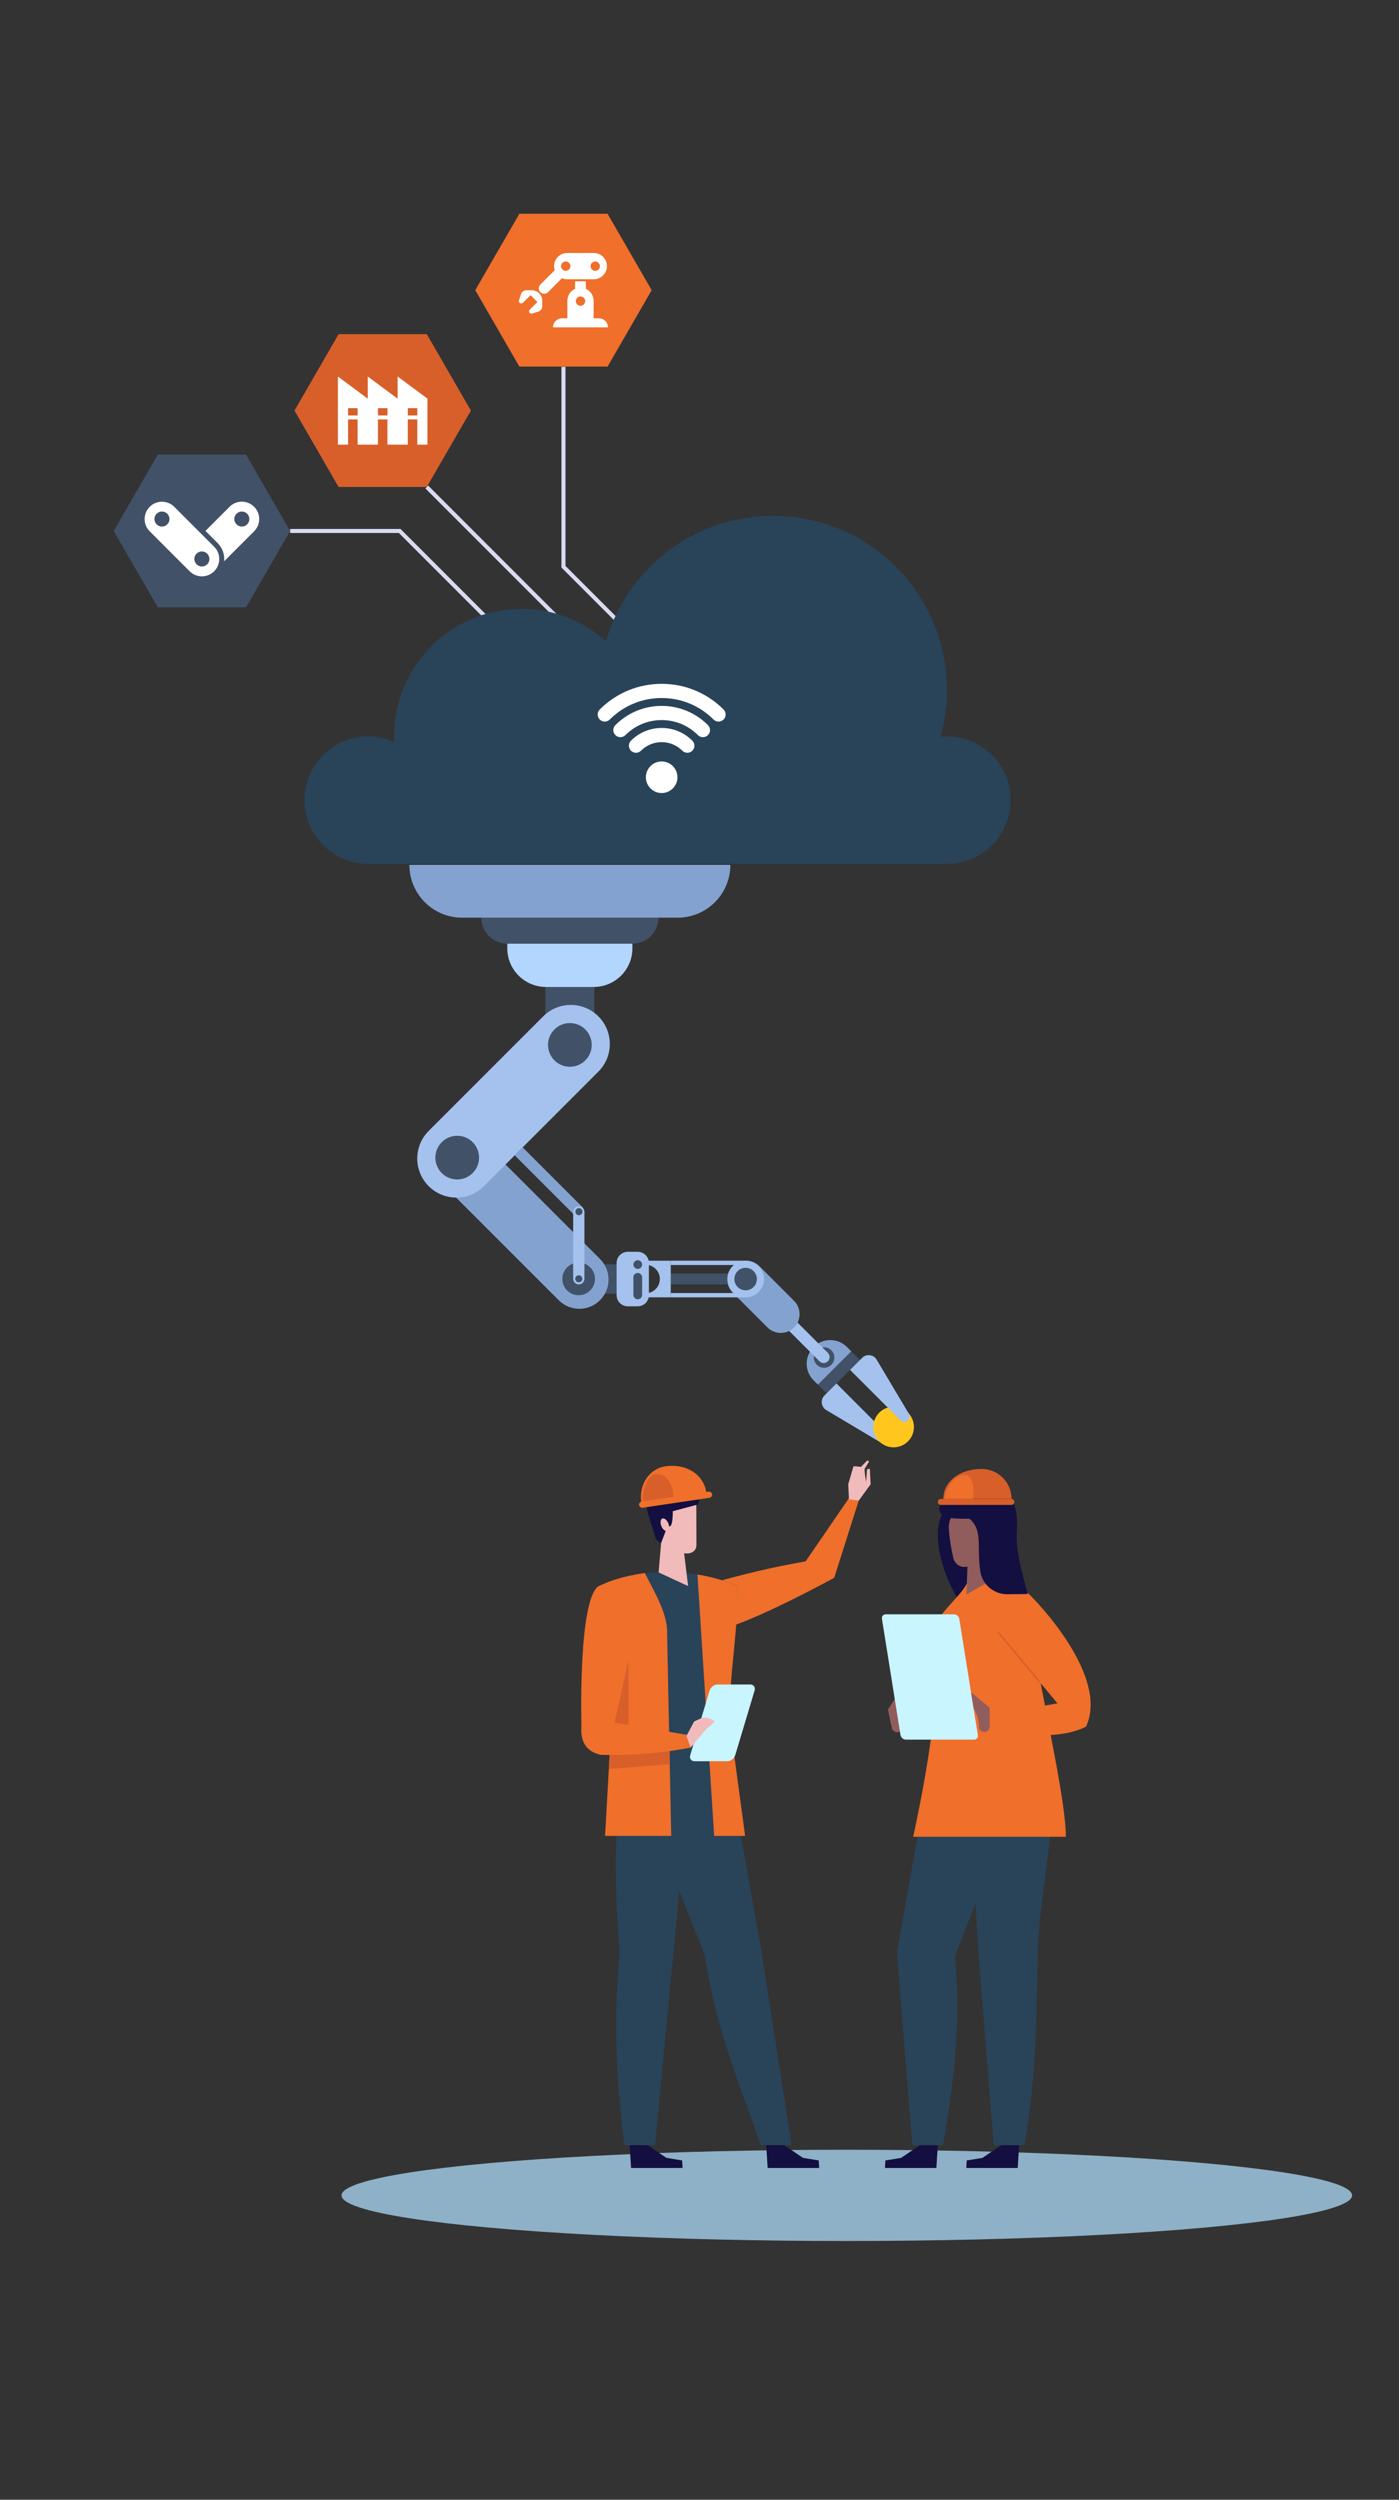 <?xml version="1.0" encoding="UTF-8"?><svg xmlns="http://www.w3.org/2000/svg" viewBox="0 0 424.42 758.1"><rect x="0" y="0" width="424.42" height="758.1" fill="#333333" stroke="none"/><defs><style>.k{fill:#ef6f2b;}.l{fill:#fff;}.m{fill:#f2bbbb;}.n{fill:#ffc71e;}.o{fill:#915c5c;}.p{fill:#b3d6ff;}.q{fill:#8eb1c7;}.r{fill:#a4c2ed;}.s{fill:#c9f5ff;}.t{fill:#dadaf2;}.u{fill:#d85f2a;}.v{fill:#130f40;}.w{fill:#415167;}.x{fill:#294359;}.y{fill:#83a2cf;}</style></defs><g id="a"/><g id="b"><g><ellipse class="q" cx="256.9" cy="665.8" rx="153.29" ry="13.84"/><g><g><path class="k" d="M253.9,473.22l-.82,5.28s-20.44,11.24-32.02,14.98l-7.37-12.75c12.99-3.65,20.4-5.37,30.71-7.21l9.5-.29Z"/><path class="x" d="M230.86,590.95l-9.26-52.06h-25.96c2.5,16.84,11.98,38.07,18.24,54.27,2.77,19.24,8.86,34.9,16.97,57.41h9.31l-9.31-59.63Z"/><path class="x" d="M209.42,538.89h-20.9c-2.43,17.04-1.94,36.32-.53,53.17-1.77,19.24-1.37,36,1.42,58.52h9.31l10.69-111.69Z"/><path class="x" d="M219.38,520.48c0-9.44,4.89-31.46,4.5-39.37-11.78-5.4-29.53-6.21-42.4,0-.43,13.24,7.45,41.5,7.45,41.5l-.97,16.35h33.65l-2.26-18.47h.04Z"/><path class="k" d="M221.16,520.49c.04-9.44,3.11-31.47,2.72-39.37-3.63-1.67-7.84-2.89-12.29-3.61l5.07,79.27h9.39l-4.9-36.28Zm-25.53-43.45c-7.55,1.15-11.12,2.61-14.15,4.08-.43,13.24,4,41.5,4,41.5l-1.92,34.15h20.07l-1.24-61.13c.27-6.12-3.67-12.4-6.77-18.6Z"/><path class="u" d="M203.19,535l-.15-7.64-12.38-1.92v-21.84l-7.18,4.49c1,8.13,2.01,14.52,2.01,14.52l-.78,13.87,18.5-1.48Z"/><g><polygon class="m" points="207.35 469.47 208.75 481.01 199.8 476.87 200.72 466.22 207.35 469.47"/><path class="m" d="M211.28,468.52c.04,1.82-1.76,3.45-5.16,2.14l-5.48-3.51-2.6-7.79,3.06-6.63,10.13,.62,.05,15.17Z"/><path class="v" d="M201.74,461.87c1.68,2.33,2.37,.76,2.37-3.56l7.59-2.03,1.99-5.66-2.52,.49h-9.77c-4.35-.05-6.13,3.18-4.81,8l1.83,5.85c.49,1.58,.59,2.43,2.15,2.97l1.4-3.64-.24-2.43Z"/><path class="m" d="M202.75,461.98c.43,1.03,.3,2.07-.28,2.31-.58,.24-1.4-.41-1.82-1.44-.43-1.03-.3-2.07,.28-2.31,.58-.24,1.4,.41,1.82,1.44Z"/></g><path class="k" d="M181.81,523.46h-5.42s-1.06-37.81,5.09-42.35c6.48-1.69,12.68,3.4,11.46,11.01-1.24,7.79-6.66,30.84-6.66,30.84l-4.47,.5Z"/><polygon class="v" points="191.02 650.57 196.46 650.57 202.17 654.42 206.94 655.2 207.08 657.49 191.45 657.49 191.02 650.57"/><polygon class="v" points="232.45 650.57 237.89 650.57 243.6 654.42 248.37 655.2 248.51 657.49 232.89 657.49 232.45 650.57"/><polygon class="k" points="253.08 478.5 260.51 455.11 257.66 454.19 244.4 473.52 247.07 476.37 253.08 478.5"/><polygon class="m" points="262.26 445.52 262.46 447.69 262.78 449.39 263.03 445.6 263.89 445.43 264.12 450.15 260.51 455.11 257.55 454.67 257.34 450.1 258.94 444.66 261.21 444.85 263.14 442.88 263.64 443.27 262.26 445.52"/><path class="s" d="M210.69,534.13h9.97c1.01,0,2.08-.82,2.39-1.84l5.87-19.58c.3-1.01-.27-1.84-1.29-1.84h-9.97c-1.01,0-2.08,.82-2.39,1.84l-5.87,19.58c-.3,1.01,.27,1.84,1.29,1.84Z"/><path class="k" d="M183.54,521.95l-7.16,1.51c-.38,5.25,1.89,7.86,5.88,8.75,11.07,.22,20.09-.77,27.27-2.22l-1.11-3.86-24.88-4.18Z"/><path class="m" d="M209.53,529.99l4.7-5.55,2.69-2.37c-1.07-.8-2.92-1.55-4.14-.99l-2.18,.99-2.36,4.42,1.3,3.5Z"/><g><path class="k" d="M194.55,455.56c-.79-5.28,2.45-10.14,7.23-10.85,6.65-.99,11.73,2.63,12.51,7.91l-19.75,2.94Z"/><path class="u" d="M195.05,455.49c-.16-4.3,1.53-8.06,3.77-8.4,3.12-.46,5.34,2.71,5.5,7.02l-9.27,1.38Z"/><rect class="k" x="193.73" y="453.87" width="22.4" height="1.91" rx=".96" ry=".96" transform="translate(-64.73 35.13) rotate(-8.47)"/></g></g><g><path class="x" d="M318.88,539.11h-25.2l3.12,53.06,4.68,58.42h9.31c3.87-22.18,3.58-40.09,4.09-59.09,.45-16.82,5.46-35.61,4.01-52.39Z"/><polygon class="v" points="309.18 650.59 303.74 650.59 298.05 654.43 293.29 655.2 293.15 657.49 308.75 657.49 309.18 650.59"/><polygon class="v" points="284.5 650.59 279.07 650.59 273.37 654.43 268.62 655.2 268.47 657.49 284.07 657.49 284.5 650.59"/><path class="x" d="M307.49,539.09h-25.96l-9.43,53.08,4.68,58.42h9.31c3.85-22.08,5.33-38.62,3.63-57.4,6.26-16.16,15.29-37.3,17.78-54.1Z"/><path class="v" d="M289.72,455.98l11.1,2.97,.96,9.65,.6,16.72h-11.53c-6.63-10.65-9.64-26.43-1.13-29.34Z"/><path class="k" d="M323.36,557.04c0-14.07-11.27-58.75-10.35-66.27,.54-4.45-1.93-8.42-6.01-9.84-5.13-1.79-8.88-1.92-13.69-.72-1.98,4.3-10.41,10.24-10.41,15.69,0,6.35,.73,9.7,.73,16.47,.12,14.65-6.6,44.67-6.6,44.67h46.32Z"/><path class="k" d="M311.49,482.76c-5.91-5.53-15.42,3.38-10.57,9.84,3.03,4.03,16.96,20.32,21.74,26.26l6.82,4.78c6.98-15.05-14.37-37.48-18-40.87Z"/><rect class="u" x="308.85" y="492.63" width=".45" height="19.73" transform="translate(-250.04 314.28) rotate(-39.8)"/><path class="k" d="M323.39,516.11l6.1,7.52c-7.25,3.82-19.08,2.75-31,1.64v-4.65l24.9-4.51Z"/><polygon class="o" points="293.6 472.35 300.35 469.2 300.21 479.54 293.19 483.56 293.6 472.35"/><path class="o" d="M292.68,475.22c1.97-.09,4.21-1.14,5.58-1.89,.85-.47,1.51-1.2,1.87-2.1,1.41-3.49,4.38-12.76-2.76-14.69-1.58-.43-3.81,.18-5.71,.93-2.45,.97-3.97,3.41-3.81,6.04,.18,2.98,.66,6,1.38,9.05,.37,1.59,1.82,2.73,3.45,2.66Z"/><path class="v" d="M286.87,460.04c-2.79-.83-2.42-4.81,.42-5.45h.06l9.3-2.18c4.13-1.01,11.91-1.56,11.91,9.42,0,5.32-1.09,6,3.24,21.59l-6.15,.07c-4.11,.05-7.68-2.93-8.26-7-1.13-7.89,.86-12.27-3.27-15.9-2.51,0-5.13,.08-7.25-.55Z"/><g><path class="o" d="M270.55,524.05l-1.18-5.6,3.74-5.74,1.05,4.96-1,2.97,.58,2.74c.19,.88-.38,1.74-1.25,1.93-.88,.19-1.74-.38-1.93-1.25Z"/><path class="s" d="M274.79,527.58h20.71c.76,0,1.28-.62,1.16-1.38l-5.63-35.24c-.12-.76-.84-1.38-1.6-1.38h-20.71c-.76,0-1.28,.62-1.16,1.38l5.63,35.24c.12,.76,.84,1.38,1.6,1.38Z"/><path class="o" d="M300.23,523.64v-5.73l-5.65-4.7,.81,4.93,.17,.29c.93,1.58,1.42,3.38,1.42,5.21,0,.9,.73,1.63,1.63,1.63s1.63-.73,1.63-1.63Z"/></g><g><path class="u" d="M306.87,454.57c0-5.01-4.06-9.07-9.07-9.07-6.96,0-11.62,4.06-11.62,9.07h20.68Z"/><path class="k" d="M295.14,454.57c.69-4.02-.44-7.27-2.52-7.27-2.9,0-5.39,3.26-6.08,7.27h8.6Z"/><path class="u" d="M285.43,456.4h21.39c.5,0,.91-.41,.91-.91s-.41-.91-.91-.91h-21.39c-.5,0-.91,.41-.91,.91s.41,.91,.91,.91Z"/></g></g><g><g><rect class="w" x="252.65" y="409.04" width="3.72" height="14.31" transform="translate(368.84 -58.07) rotate(45)"/><path class="y" d="M252.65,404.54h1.86v14.31h-1.86c-3.94,0-7.14-3.2-7.14-7.14v-.03c0-3.94,3.2-7.14,7.14-7.14Z" transform="translate(364.34 -56.2) rotate(45)"/><path class="r" d="M269.11,434.92l-15.35-15.35-3.64,3.64c-1.3,1.3-1.03,3.48,.55,4.43l16.47,9.81c.64,.38,1.45,.28,1.97-.25,.63-.63,.63-1.65,0-2.29Z"/><circle class="n" cx="271.1" cy="432.78" r="6.16"/><path class="r" d="M275.52,430.8c.52-.52,.62-1.33,.25-1.97l-9.81-16.47c-.94-1.58-3.12-1.85-4.43-.55l-3.64,3.64,15.35,15.35c.63,.63,1.65,.63,2.29,0Z"/><path class="w" d="M252.21,413.9c-1.22,1.22-3.19,1.22-4.4,0-1.22-1.22-1.22-3.19,0-4.4,1.22-1.22,3.19-1.22,4.4,0,1.22,1.22,1.22,3.19,0,4.4Z"/><path class="r" d="M248.61,412.84l-16.87-16.87c-.7-.7-.7-1.84,0-2.54,.7-.7,1.84-.7,2.54,0l16.87,16.87c.7,.7,.7,1.84,0,2.54s-1.84,.7-2.54,0Z"/><path class="y" d="M232.84,402.58l-10.52-10.52c-2.22-2.22-2.22-5.83,0-8.06,2.22-2.22,5.83-2.22,8.06,0l10.52,10.52c2.22,2.22,2.22,5.83,0,8.06-2.22,2.22-5.83,2.22-8.06,0Z"/></g><g><rect class="w" x="213.32" y="376.41" width="3.3" height="22.96" transform="translate(602.86 172.92) rotate(90)"/><path class="r" d="M203.49,393.45h22.96v-1.31h-22.96v1.31Zm0-11.12v1.31h22.96v-1.31h-22.96Z"/><path class="r" d="M203.49,382.34h-9.65v1.23h2.02c2.39,0,4.32,1.94,4.32,4.32s-1.94,4.32-4.32,4.32h-2.02v1.23h9.65v-11.12Z"/><path class="r" d="M230.14,383.97c2.17,2.17,2.17,5.69,0,7.86-2.17,2.17-5.69,2.17-7.86,0-2.17-2.17-2.17-5.69,0-7.86,2.17-2.17,5.69-2.17,7.86,0Z"/><path class="w" d="M228.62,385.49c1.33,1.33,1.33,3.5,0,4.83-1.33,1.33-3.5,1.33-4.83,0-1.33-1.33-1.33-3.5,0-4.83,1.33-1.33,3.5-1.33,4.83,0Z"/></g><rect class="w" x="174.98" y="383.43" width="14.69" height="8.92"/><path class="r" d="M190.45,379.64h3.02c1.87,0,3.39,1.52,3.39,3.39v9.75c0,1.87-1.52,3.39-3.39,3.39h-3.02c-1.87,0-3.39-1.52-3.39-3.39v-9.75c0-1.87,1.52-3.39,3.39-3.39Z"/><path class="w" d="M192.16,383.51c0-.73,.59-1.32,1.32-1.32s1.32,.59,1.32,1.32-.59,1.32-1.32,1.32-1.32-.59-1.32-1.32Z"/><path class="w" d="M193.48,386.06c.73,0,1.32,.59,1.32,1.32v5.34c0,.73-.59,1.32-1.32,1.32s-1.32-.59-1.32-1.32v-5.34c0-.73,.59-1.32,1.32-1.32Z"/><rect class="w" x="165.46" y="292.76" width="14.85" height="14.79"/><path class="w" d="M191.86,286.2h-37.95c-4.36,0-7.89-3.53-7.89-7.89h53.74c0,4.36-3.53,7.89-7.89,7.89Z"/><path class="p" d="M153.9,286.2h37.96v1.39c0,6.47-5.26,11.73-11.73,11.73h-14.5c-6.47,0-11.73-5.26-11.73-11.73v-1.39h0Z"/><path class="y" d="M205.56,278.31h-65.35c-8.85,0-16.02-7.17-16.02-16.02h97.39c0,8.85-7.17,16.02-16.02,16.02Z"/><g><path class="y" d="M182.02,381.81l-37.3-37.3c-3.46-3.46-9.06-3.46-12.52,0-3.46,3.46-3.46,9.06,0,12.52l37.3,37.3c3.46,3.46,9.06,3.46,12.52,0,3.46-3.46,3.46-9.06,0-12.52Z"/><path class="w" d="M179.05,391.36c1.93-1.93,1.93-5.07,0-7s-5.07-1.93-7,0c-1.93,1.93-1.93,5.07,0,7,1.93,1.93,5.07,1.93,7,0Zm-36.88-36.88c1.93-1.93,1.93-5.07,0-7-1.93-1.93-5.07-1.93-7,0-1.93,1.93-1.93,5.07,0,7,1.93,1.93,5.07,1.93,7,0Z"/></g><g><path class="r" d="M181.54,324.99l-34.74,34.74c-4.62,4.62-12.12,4.62-16.75,0-4.62-4.62-4.62-12.12,0-16.75l34.74-34.74c4.62-4.62,12.12-4.62,16.75,0,4.62,4.62,4.62,12.12,0,16.75Z"/><path class="w" d="M168.2,312.21c-2.59,2.59-2.59,6.78,0,9.37s6.78,2.59,9.37,0,2.59-6.78,0-9.37c-2.59-2.59-6.78-2.59-9.37,0Zm-34.18,34.18c-2.59,2.59-2.59,6.78,0,9.37,2.59,2.59,6.78,2.59,9.37,0,2.59-2.59,2.59-6.78,0-9.37-2.59-2.59-6.78-2.59-9.37,0Z"/></g><g><rect class="y" x="164.79" y="345.38" width="3.42" height="25.87" transform="translate(-204.6 222.68) rotate(-45)"/><path class="r" d="M175.59,389.53c-.94,0-1.71-.77-1.71-1.71v-20.31c0-.94,.77-1.71,1.71-1.71s1.71,.77,1.71,1.71v20.31c0,.94-.77,1.71-1.71,1.71Z"/><path class="w" d="M174.88,366.7c.42-.42,1.1-.42,1.52,0,.42,.42,.42,1.1,0,1.52s-1.1,.42-1.52,0c-.42-.42-.42-1.1,0-1.52Z"/><path class="w" d="M174.83,387.06c.42-.42,1.1-.42,1.52,0,.42,.42,.42,1.1,0,1.52-.42,.42-1.1,.42-1.52,0s-.42-1.1,0-1.52Z"/></g></g><polygon class="t" points="150.62 191.26 121 161.64 88.02 161.64 88.02 160.42 121.51 160.42 151.49 190.4 150.62 191.26"/><rect class="t" x="150.81" y="138.6" width="1.22" height="62.06" transform="translate(-75.6 156.76) rotate(-45)"/><polygon class="t" points="189.37 191.16 170.33 172.12 170.33 111.26 171.55 111.26 171.55 171.62 190.23 190.3 189.37 191.16"/><polygon class="u" points="129.48 101.34 102.72 101.34 89.34 124.52 102.72 147.69 129.48 147.69 142.86 124.52 129.48 101.34"/><polygon class="w" points="47.88 137.85 74.64 137.85 88.02 161.03 74.64 184.2 47.88 184.2 34.5 161.03 47.88 137.85"/><polygon class="k" points="157.56 64.83 184.32 64.83 197.7 88 184.32 111.18 157.56 111.18 144.18 88 157.56 64.83"/><path class="l" d="M120.63,114.19v6.72l-9.06-6.72v6.72l-9.06-6.72v20.66h3.08v-7.65h2.89v7.65h6.17v-7.65h2.89v7.65h6.17v-7.65h2.89v7.65h3.08v-13.95l-9.06-6.72Zm-12.14,11.81h-2.89v-2.22h2.89v2.22Zm9.06,0h-2.89v-2.22h2.89v2.22Zm9.06,0h-2.89v-2.22h2.89v2.22Z"/><path class="l" d="M167.77,99.27h16.67c0-1.51-1.22-2.73-2.73-2.73h-1.62v-5.32c0-1.62-.97-3.01-2.35-3.63v-2.29h-3.27v2.29c-1.39,.62-2.35,2.01-2.35,3.63v5.32h-1.62c-1.51,0-2.73,1.22-2.73,2.73Zm6.92-7.95c0-.78,.64-1.42,1.42-1.42s1.42,.64,1.42,1.42-.64,1.42-1.42,1.42-1.42-.64-1.42-1.42Zm-16.05,.51l2.32-2.32,2.08,2.08-2.32,2.32c-.52,.52,0,1.4,.71,1.18l1.86-.58c.73-.23,1.23-.9,1.23-1.67v-1.58c0-1.79-1.45-3.24-3.24-3.24h-1.58c-.76,0-1.44,.5-1.67,1.23l-.58,1.86c-.22,.71,.65,1.24,1.18,.71Zm5.29-3.21c.64,.64,1.67,.64,2.31,0l4.25-4.25c.49,.21,1.02,.33,1.59,.33h8.05c2.2,0,3.99-1.78,3.99-3.99s-1.78-3.99-3.99-3.99h-8.05c-2.2,0-3.99,1.78-3.99,3.99,0,.43,.07,.84,.2,1.23l-4.36,4.36c-.64,.64-.64,1.67,0,2.31Zm15.23-7.9c0-.78,.64-1.42,1.42-1.42s1.42,.64,1.42,1.42-.64,1.42-1.42,1.42-1.42-.64-1.42-1.42Zm-8.95,0c0-.78,.64-1.42,1.42-1.42s1.42,.64,1.42,1.42-.64,1.42-1.42,1.42-1.42-.64-1.42-1.42Z"/><path class="l" d="M77.09,153.69c-2.06-2.06-5.39-2.06-7.44,0l-7.32,7.32,3.72,3.72c1.5,1.5,2.15,3.54,1.94,5.5l9.1-9.1c2.06-2.06,2.06-5.39,0-7.44Zm-5.34,5.34c-.89-.89-.89-2.34,0-3.23s2.34-.89,3.23,0,.89,2.34,0,3.23-2.34,.89-3.23,0Zm-6.78,6.78l-12.11-12.11c-2.06-2.06-5.39-2.06-7.44,0s-2.06,5.39,0,7.44l12.11,12.11c2.06,2.06,5.39,2.06,7.44,0,2.06-2.06,2.06-5.39,0-7.44Zm-17.45-6.78c-.89-.89-.89-2.34,0-3.23s2.34-.89,3.23,0,.89,2.34,0,3.23-2.34,.89-3.23,0Zm12.11,12.11c-.89-.89-.89-2.34,0-3.23s2.34-.89,3.23,0,.89,2.34,0,3.23-2.34,.89-3.23,0Z"/><path class="x" d="M111.71,261.98c-10.68,0-19.33-8.66-19.33-19.33s8.66-19.33,19.33-19.33c2.83,0,5.5,.62,7.92,1.71-.02-.57-.09-1.13-.09-1.71,0-21.36,17.31-38.67,38.67-38.67,9.85,0,18.8,3.71,25.63,9.77,6.4-21.95,26.65-37.99,50.66-37.99,29.15,0,52.78,23.63,52.78,52.78,0,4.92-.69,9.68-1.95,14.21,.64-.06,1.29-.1,1.95-.1,10.68,0,19.33,8.66,19.33,19.33s-8.66,19.33-19.33,19.33H111.71Z"/><path class="l" d="M200.73,240.51c-2.64,0-4.79-2.15-4.79-4.79s2.15-4.79,4.79-4.79,4.79,2.15,4.79,4.79-2.15,4.79-4.79,4.79Zm7.79-12.21c-.57,0-1.11-.22-1.52-.63-1.67-1.67-3.9-2.6-6.27-2.6s-4.59,.92-6.27,2.6c-.41,.41-.95,.63-1.52,.63s-1.11-.22-1.52-.63c-.41-.41-.63-.95-.63-1.52s.22-1.11,.63-1.52c2.49-2.49,5.79-3.86,9.31-3.86s6.82,1.37,9.31,3.86c.84,.84,.84,2.2,0,3.04-.41,.41-.95,.63-1.52,.63h0Zm-20.31-4.73c-.57,0-1.11-.22-1.52-.63-.41-.41-.63-.95-.63-1.52s.22-1.11,.63-1.52c3.75-3.75,8.74-5.82,14.04-5.82s10.29,2.07,14.04,5.82c.84,.84,.84,2.2,0,3.04-.41,.41-.95,.63-1.52,.63s-1.11-.22-1.52-.63c-2.94-2.94-6.84-4.56-11-4.56s-8.06,1.62-11,4.56c-.41,.41-.95,.63-1.52,.63Zm29.78-4.73c-.57,0-1.11-.22-1.52-.63-4.2-4.2-9.79-6.52-15.74-6.52s-11.53,2.31-15.74,6.52c-.41,.41-.95,.63-1.52,.63s-1.11-.22-1.52-.63c-.84-.84-.84-2.2,0-3.04,5.01-5.02,11.68-7.78,18.78-7.78s13.76,2.76,18.78,7.78c.41,.41,.63,.95,.63,1.52,0,.57-.22,1.11-.63,1.52-.41,.41-.95,.63-1.52,.63Z"/></g></g></g><g id="c"/><g id="d"/><g id="e"/><g id="f"/><g id="g"/><g id="h"/><g id="i"><g id="j"/></g></svg>